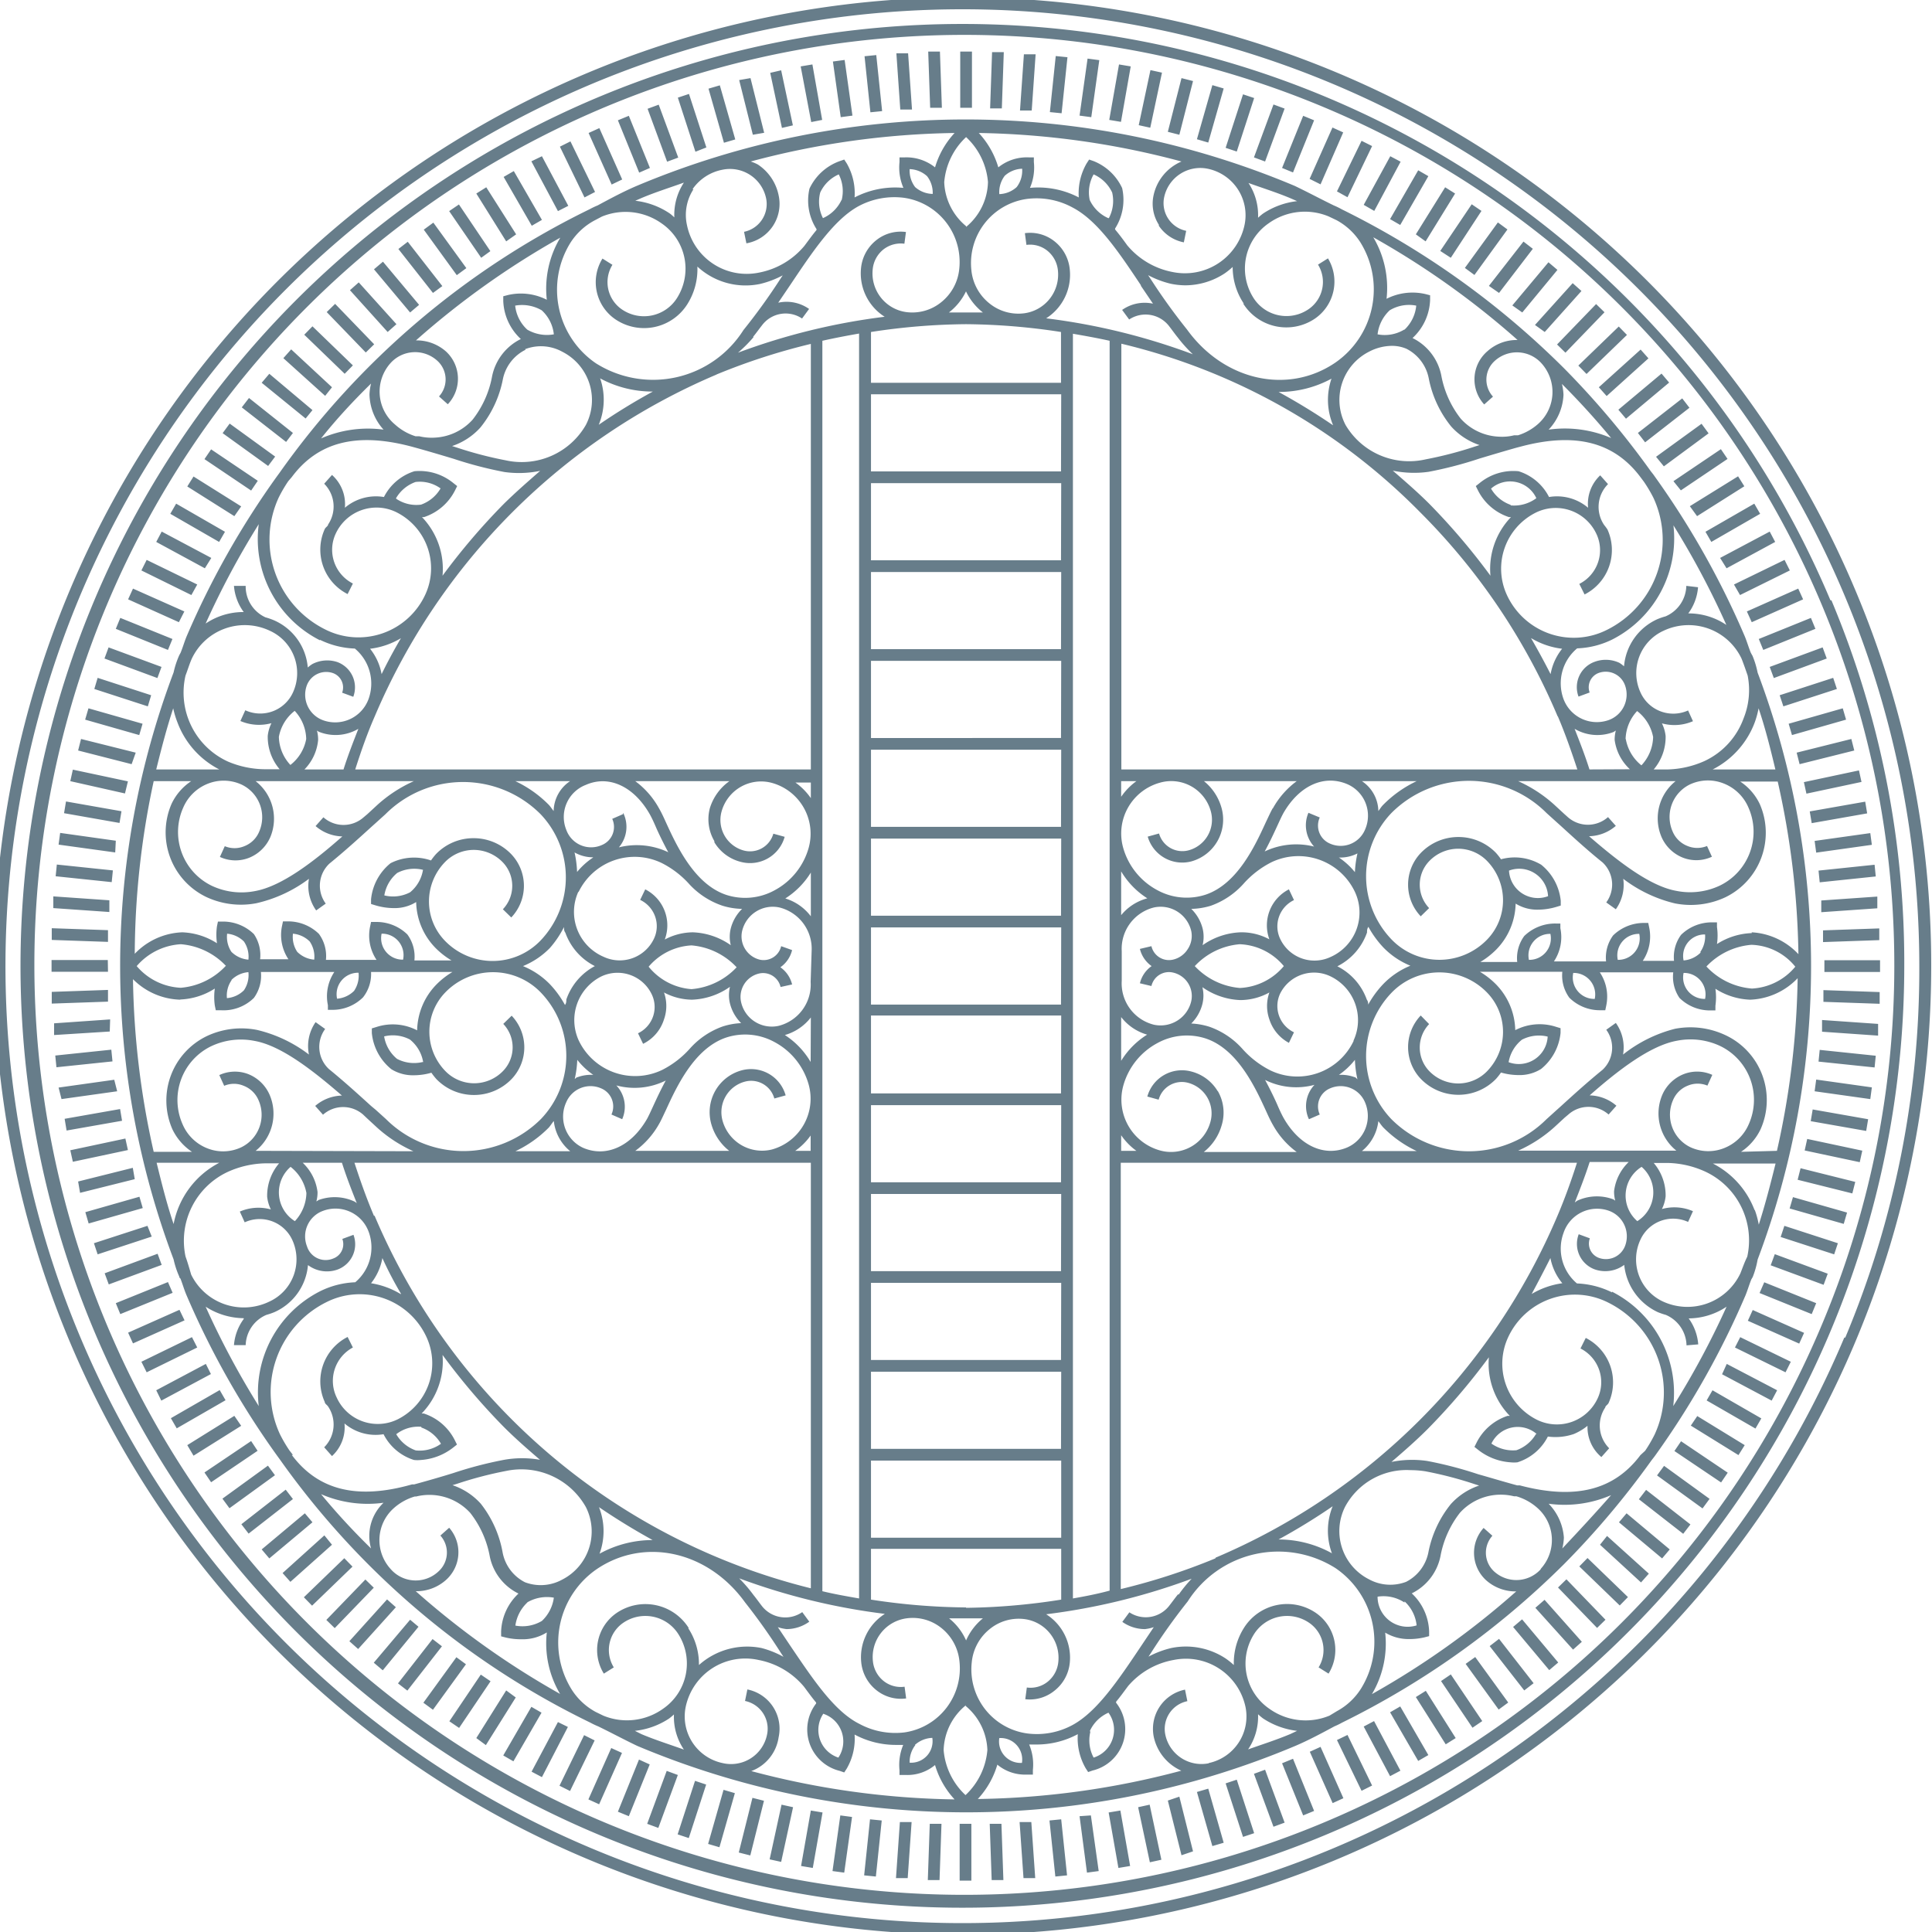 <svg xmlns="http://www.w3.org/2000/svg" viewBox="0 0 98.93 98.93"><defs><style>.cls-1{fill:#677d8a;}</style></defs><title>Asset 3</title><g id="Layer_2" data-name="Layer 2"><g id="Layer_1-2" data-name="Layer 1"><path class="cls-1" d="M95,30.21a49.6,49.6,0,1,0,3.89,19.26A49.3,49.3,0,0,0,95,30.21Zm-.56,38.28a49,49,0,1,1,3.84-19A48.71,48.71,0,0,1,94.49,68.49Zm-.71-37.75a48.23,48.23,0,1,0,3.78,18.72A47.93,47.93,0,0,0,93.78,30.74ZM93.22,68A47.62,47.62,0,1,1,97,49.47,47.29,47.29,0,0,1,93.22,68ZM49.77,5.52h-.6V2.64h.6Zm-2.14,0-.1-2.88.6,0,.1,2.88Zm-1.53.09-.2-2.88.6,0,.2,2.88Zm-1.53.14-.3-2.87.6-.06.3,2.87ZM43.05,6l-.4-2.85.6-.08.4,2.85Zm-1.51.25L41,3.4l.6-.1.5,2.84Zm-1.5.3-.6-2.82L40,3.6l.6,2.82Zm-1.49.35-.7-2.8L38.43,4l.7,2.8Zm-1.48.41-.79-2.77.58-.17.79,2.77Zm-1.46.46L34.71,5l.57-.19.89,2.74Zm-1.45.51-1-2.71.57-.21,1,2.71Zm-1.43.56L31.64,6.16l.56-.23L33.28,8.6Zm-1.41.61L30.14,6.81l.55-.25,1.17,2.63Zm-1.39.66L28.67,7.51l.54-.27,1.26,2.59Zm-1.36.7L27.21,8.26,27.75,8l1.35,2.54Zm-1.34.75-1.44-2.5.52-.3,1.44,2.5Zm-1.31.8L24.39,9.91l.51-.32L26.43,12Zm-1.28.84L23,10.81l.5-.34,1.61,2.39Zm-1.25.89L21.7,11.76l.49-.36,1.69,2.33ZM22.17,15,20.4,12.75l.48-.37,1.77,2.27ZM21,16l-1.85-2.21.46-.39,1.85,2.21Zm-1.15,1-1.93-2.14.45-.4,1.93,2.14Zm-1.12,1.05-2-2.07.43-.42,2,2.07Zm-1.08,1.09-2.07-2,.42-.43,2.07,2Zm-1,1.13-2.14-1.93.4-.45L17,19.83Zm-1,1.16L13.4,19.6l.39-.46L16,21Zm-1,1.2-2.27-1.77.37-.48L15,22.17Zm-.92,1.23L11.4,22.18l.36-.49,2.33,1.69Zm-.87,1.26-2.39-1.61.34-.5,2.39,1.61ZM12,26.43,9.59,24.91l.32-.51,2.44,1.53Zm-.78,1.32-2.5-1.44.3-.52,2.5,1.44Zm-.73,1.35L8,27.75l.28-.53,2.54,1.35Zm-.69,1.37L7.24,29.21l.27-.54,2.59,1.26Zm-.64,1.39L6.56,30.69l.25-.55,2.63,1.17ZM8.6,33.28,5.93,32.2l.23-.56,2.67,1.08Zm-.54,1.44-2.71-1,.21-.57,2.71,1Zm-.49,1.45-2.74-.89L5,34.71l2.74.89Zm-.44,1.47-2.77-.79.17-.58,2.77.79Zm-.39,1.49L4,38.43l.15-.59,2.8.7Zm-.34,1.5L3.6,40l.13-.59,2.82.6Zm-.28,1.51-2.84-.5.1-.6,2.84.5ZM5.9,43.65,3,43.25l.08-.6,2.85.4Zm-.18,1.52-2.87-.3.06-.6,2.87.3ZM5.6,46.7l-2.87-.2,0-.6,2.87.2Zm-.07,1.53-2.88-.1,0-.6,2.88.1Zm0,1.53H2.64v-.6H5.52Zm0,1.53-2.88.1,0-.6,2.88-.1Zm.09,1.53L2.77,53l0-.6,2.87-.2Zm.14,1.53-2.87.3-.06-.6,2.87-.3ZM6,55.88l-2.85.4L3,55.69l2.85-.4Zm.25,1.51-2.84.5-.1-.6,2.84-.5Zm.3,1.5-2.82.6-.13-.59,2.82-.6Zm.35,1.49-2.8.7L4,60.5l2.8-.7Zm.41,1.48-2.77.79-.17-.58,2.77-.79Zm.46,1.46L5,64.23l-.19-.57,2.74-.89Zm.51,1.45-2.71,1-.21-.57,2.71-1Zm.56,1.43L6.16,67.29l-.23-.56L8.6,65.65Zm.61,1.41L6.81,68.79l-.25-.55,2.63-1.17ZM10.1,69,7.51,70.27l-.27-.54,2.59-1.26Zm.7,1.36L8.26,71.72,8,71.19l2.54-1.35Zm.75,1.34-2.5,1.44-.3-.52,2.5-1.44Zm.8,1.31L9.91,74.54,9.59,74,12,72.5Zm.84,1.28L10.81,75.9l-.34-.5,2.39-1.61Zm.89,1.25-2.33,1.69-.36-.49,2.33-1.69ZM15,76.76l-2.27,1.77-.37-.48,2.27-1.77Zm1,1.19L13.79,79.8l-.39-.46,2.21-1.85Zm1,1.15L14.87,81l-.4-.45,2.14-1.93Zm1.05,1.12-2.07,2-.42-.43,2.07-2Zm1.09,1.08-2,2.07-.43-.42,2-2.07Zm1.13,1-1.93,2.14-.45-.4,1.93-2.14Zm1.16,1L19.6,85.53l-.46-.39L21,82.94Zm1.2,1-1.77,2.27-.48-.37,1.77-2.27Zm1.23.92-1.69,2.33-.49-.36,1.69-2.33Zm1.26.87-1.61,2.39-.5-.34,1.61-2.39Zm1.29.83-1.53,2.44L24.39,89l1.53-2.44Zm1.32.78-1.44,2.49-.52-.3,1.44-2.49Zm1.35.73L27.75,91l-.53-.28,1.35-2.54Zm1.37.69-1.26,2.59-.54-.27,1.26-2.59Zm1.4.64-1.17,2.63-.55-.25,1.17-2.63Zm1.42.59L32.2,93l-.56-.23,1.08-2.67Zm1.44.54-1,2.71-.57-.21,1-2.71Zm.88.3.57.19-.89,2.74-.57-.19Zm1.46.46.58.17-.79,2.77-.58-.17Zm1.48.41.59.15-.7,2.8-.59-.15Zm1.49.35.59.13L40,95.34l-.59-.13Zm1.5.3.6.1-.5,2.84-.6-.1Zm1.51.25.6.08-.4,2.85-.6-.08Zm1.52.2.6.06-.3,2.87-.6-.06Zm1.53.14.6,0-.2,2.87-.6,0Zm1.53.09.6,0-.1,2.88-.6,0Zm1.53,0h.6V96.3h-.6Zm2.14,0,.1,2.88-.6,0-.1-2.88Zm1.53-.09.2,2.87-.6,0-.2-2.87Zm1.53-.14.3,2.87-.6.06-.3-2.87Zm1.52-.2.4,2.85-.6.08L55.28,93Zm1.51-.25.5,2.84-.6.1-.5-2.84Zm1.5-.3.6,2.82-.59.13-.6-2.82ZM60.39,92l.7,2.8L60.5,95l-.7-2.8Zm1.48-.41.79,2.77-.58.17-.79-2.77Zm1.46-.46.89,2.74-.57.19-.89-2.74Zm1.45-.51,1,2.71-.57.21-1-2.71Zm1.43-.56,1.08,2.67-.56.23-1.08-2.67Zm1.41-.61,1.17,2.63-.55.25-1.17-2.63ZM69,88.84l1.26,2.59-.54.27L68.46,89.1Zm1.36-.71,1.35,2.54-.53.28-1.35-2.54Zm1.34-.75,1.44,2.49-.52.3-1.44-2.49Zm1.31-.8L74.54,89l-.51.32L72.5,86.9Zm1.28-.84,1.61,2.39-.5.34-1.61-2.39Zm1.25-.89,1.69,2.33-.49.36L75.05,85.2Zm1.22-.93,1.77,2.27-.48.37-1.77-2.27Zm1.18-1,1.85,2.21-.46.39-1.85-2.21Zm1.15-1L81,84.07l-.45.4-1.93-2.14Zm1.12-1.05,2,2.07-.43.42-2-2.07Zm1.08-1.09,2.07,2-.42.43-2.07-2Zm1-1.13,2.14,1.93-.4.45L81.93,79.1Zm1-1.16,2.21,1.85-.39.46-2.21-1.85Zm1-1.2,2.27,1.77-.37.48-2.27-1.77Zm.92-1.23,2.33,1.69-.36.49-2.33-1.69Zm.87-1.26,2.39,1.61-.34.5-2.39-1.61Zm.83-1.29L89.34,74l-.32.51L86.58,73Zm.78-1.32,2.5,1.44-.3.52-2.5-1.44Zm.73-1.35L91,71.19l-.28.53-2.54-1.35Zm.69-1.37,2.59,1.26-.27.54L88.84,69Zm.64-1.39,2.63,1.17-.25.55-2.63-1.17Zm.59-1.42L93,66.73l-.23.56L90.1,66.21Zm.54-1.44,2.71,1-.21.57-2.71-1Zm.49-1.45,2.74.89-.19.57-2.74-.89Zm.44-1.47,2.77.79-.17.58-2.77-.79Zm.39-1.48,2.8.7-.15.59-2.8-.7Zm.34-1.5,2.82.6-.13.59-2.82-.6Zm.28-1.51,2.84.5-.1.6-2.84-.5ZM93,55.28l2.85.4-.08.6-2.85-.4Zm.18-1.52,2.87.3-.06.6-2.87-.3Zm.12-1.53,2.87.2,0,.6-2.87-.2Zm.07-1.53,2.88.1,0,.6-2.88-.1Zm2.9-1.53v.6H93.42v-.6Zm-2.92-1.53,2.88-.1,0,.6-2.88.1Zm-.09-1.53,2.87-.2,0,.6-2.87.2Zm-.14-1.53,2.87-.3.06.6-2.87.3Zm-.2-1.52,2.85-.4.08.6-2.85.4Zm-.25-1.51,2.84-.5.1.6-2.84.5Zm-.3-1.5,2.82-.6.13.59-2.82.6ZM92,38.54l2.8-.7.15.59-2.8.7Zm-.41-1.48,2.77-.79.17.58-2.77.79Zm-.46-1.46,2.74-.89.19.57-2.74.89Zm-.51-1.45,2.71-1,.21.57-2.71,1Zm-.56-1.43,2.67-1.08.23.56-2.67,1.08Zm-.61-1.41,2.63-1.17.25.55-2.63,1.17Zm-.66-1.38,2.59-1.26.27.54L89.1,30.47Zm-.71-1.36,2.54-1.35.28.53L88.41,29.1Zm-.75-1.34,2.5-1.44.3.52-2.5,1.44Zm-.8-1.31L89,24.39l.32.51L86.9,26.43Zm-.84-1.28L88.12,23l.34.5-2.39,1.61Zm-.89-1.25,2.33-1.69.36.49L85.2,23.88Zm-.93-1.22,2.27-1.77.37.48-2.27,1.77Zm-1-1.19,2.21-1.85.39.46-2.21,1.85Zm-1-1.15,2.14-1.93.4.45-2.14,1.93Zm-1.05-1.11,2.07-2,.42.43-2.07,2Zm-1.09-1.08,2-2.07.43.42-2,2.07Zm-1.13-1,1.93-2.14.45.4L79.1,17Zm-1.16-1,1.85-2.21.46.39L77.95,16Zm-1.2-1,1.77-2.27.48.37L76.76,15Zm-1.23-.92,1.69-2.33.49.36-1.69,2.33Zm-1.26-.87,1.61-2.39.5.34L74.29,13.2ZM72.5,12,74,9.59l.51.32L73,12.36Zm-1.32-.78,1.44-2.5.52.3-1.44,2.5Zm-1.35-.73L71.19,8l.53.28L70.37,10.8Zm-1.37-.69,1.26-2.59.54.27L69,10.1Zm-1.4-.64,1.17-2.63.55.25L67.62,9.44ZM65.65,8.6l1.08-2.67.56.23L66.21,8.83Zm-1.44-.54,1-2.71.57.21-1,2.71Zm-.88-.3-.57-.19.89-2.74.57.19ZM61.87,7.3l-.58-.17.79-2.77.58.17ZM60.39,6.9l-.59-.15L60.5,4l.59.15ZM58.9,6.54l-.59-.13.6-2.82.59.13Zm-1.5-.3-.6-.1.5-2.84.6.1ZM55.88,6l-.6-.08L55.69,3l.6.08Zm-1.52-.2-.6-.06.3-2.87.6.06Zm-1.53-.14-.6,0,.2-2.88.6,0ZM51.3,5.55l-.6,0,.1-2.88.6,0Zm38.42,28-.07-.13c-.11-.27-.19-.55-.3-.82a43.09,43.09,0,0,0-4.63-8.22c-.06-.09-.12-.16-.19-.25a43.47,43.47,0,0,0-4.46-5.29,43.09,43.09,0,0,0-11.36-8.12,3.84,3.84,0,0,0-.41-.2c-.66-.32-1.31-.67-2-1a43.42,43.42,0,0,0-33.7,0c-.68.29-1.33.64-2,1a3.85,3.85,0,0,0-.4.19,42,42,0,0,0-15.9,13.52l-.11.15a43.08,43.08,0,0,0-4.64,8.22c-.11.27-.19.55-.3.82l-.07.13a4.53,4.53,0,0,0-.29.88,42.62,42.62,0,0,0,0,30.06,4.49,4.49,0,0,0,.29.88s0,.06.06.1c.11.28.19.57.31.85a43.08,43.08,0,0,0,4.64,8.22l.16.22A41.9,41.9,0,0,0,30.23,88.21a3.87,3.87,0,0,0,.4.19c.66.32,1.31.67,2,1a43.43,43.43,0,0,0,33.7,0c.68-.29,1.33-.64,2-1a3.81,3.81,0,0,0,.39-.19,43.13,43.13,0,0,0,11.38-8.13,43.51,43.51,0,0,0,4.43-5.25c.07-.1.15-.19.22-.29a43.07,43.07,0,0,0,4.63-8.21c.11-.27.19-.55.3-.82l.07-.12A4.52,4.52,0,0,0,90,64.5a42.63,42.63,0,0,0,0-30.06A4.52,4.52,0,0,0,89.73,33.56ZM89.12,65.2a3,3,0,0,1-4,1.43A2.38,2.38,0,0,1,84,63.48a1.84,1.84,0,0,1,2.44-.91l.25-.55a2.39,2.39,0,0,0-1.59-.11,1.94,1.94,0,0,0,.19-.65,2.56,2.56,0,0,0-.61-1.71h.73a4.87,4.87,0,0,1,1.88.43,3.88,3.88,0,0,1,2.18,4.37C89.33,64.63,89.23,64.92,89.12,65.2ZM84,74.51c-1.35,1.8-3.34,2.3-6.18,1.55l-.13,0c-.74-.2-1.39-.4-2-.57a20.05,20.05,0,0,0-2.61-.68,5.31,5.31,0,0,0-1.83.05c.63-.54,1.26-1.09,1.85-1.68a33.69,33.69,0,0,0,3.14-3.68,3.83,3.83,0,0,0,1.07,3h-.11a2.73,2.73,0,0,0-1.59,1.37l-.11.22.19.15a3,3,0,0,0,1.66.64,1.72,1.72,0,0,0,.35,0,2.63,2.63,0,0,0,1.56-1.32,2.9,2.9,0,0,0,1.33-.13,2.86,2.86,0,0,0,.7-.42A2,2,0,0,0,82,74.61l.4-.45a1.65,1.65,0,0,1-.2-2.09l0,0c0-.08.13-.14.17-.23a2.55,2.55,0,0,0-1.17-3.33l-.27.54a1.94,1.94,0,0,1,.89,2.53,2.3,2.3,0,0,1-3.14,1.11,3.21,3.21,0,0,1-1.47-4.18,3.77,3.77,0,0,1,5.14-1.81,5.14,5.14,0,0,1,2.38,6.75,7.21,7.21,0,0,1-.49.84Zm-5.1,5.84a1.69,1.69,0,0,1-2.39.12,1.3,1.3,0,0,1-.09-1.83l-.45-.4a1.9,1.9,0,0,0,.13,2.68,2.27,2.27,0,0,0,1.54.57,42.43,42.43,0,0,1-7.39,5.26,5.07,5.07,0,0,0,.68-3.15,2.32,2.32,0,0,0,1.22.33,3.39,3.39,0,0,0,.8-.09l.23-.06v-.24a2.79,2.79,0,0,0-.89-1.95,2.72,2.72,0,0,0,1.47-1.9,5.1,5.1,0,0,1,1-2.23,2.82,2.82,0,0,1,2.77-.84h.05l.07,0a2.8,2.8,0,0,1,1.09.61A2.19,2.19,0,0,1,78.89,80.34Zm-10.82,7.5A3.19,3.19,0,0,1,65,87.5a2.81,2.81,0,0,1-.8-3.8,2,2,0,0,1,2.84-.6,1.69,1.69,0,0,1,.48,2.28l.51.32a2.3,2.3,0,0,0-.65-3.11,2.61,2.61,0,0,0-3.69.78,3.36,3.36,0,0,0-.51,1.89,3.75,3.75,0,0,0-.41-.33,3.7,3.7,0,0,0-2.8-.54,4.87,4.87,0,0,0-1.16.44l.12-.18A31.08,31.08,0,0,1,60.82,82a5.49,5.49,0,0,1,7.57-1.7,4.56,4.56,0,0,1,1.3,6.17,3.33,3.33,0,0,1-1.23,1.15Zm-6.18,2.44a1.89,1.89,0,0,1-2.23-1.47,1.45,1.45,0,0,1,1.13-1.71l-.12-.59a2.05,2.05,0,0,0-1.6,2.42,2.47,2.47,0,0,0,1.41,1.73,42.54,42.54,0,0,1-10.42,1.45,4.41,4.41,0,0,0,1-1.76,2.2,2.2,0,0,0,1.47.51h.11l.24,0,0-.24a2.64,2.64,0,0,0-.19-1.3l.39,0a4.46,4.46,0,0,0,2.1-.53,3.07,3.07,0,0,0,.4,1.74l.13.2.23-.08a2.18,2.18,0,0,0,1.2-3.47l0-.05c.21-.25.41-.53.62-.81h0A4,4,0,0,1,60.1,85a3.12,3.12,0,0,1,3.68,2.42A2.44,2.44,0,0,1,61.89,90.28ZM38.27,86.51l-.12.59a1.45,1.45,0,0,1,1.13,1.71A1.88,1.88,0,0,1,37,90.28a2.44,2.44,0,0,1-1.89-2.87A3.12,3.12,0,0,1,38.84,85a4,4,0,0,1,2.33,1.37h0c.21.28.41.56.62.81l0,.05A2.18,2.18,0,0,0,43,90.68l.23.08.13-.2a3.05,3.05,0,0,0,.4-1.74,4.47,4.47,0,0,0,2.1.53l.39,0a2.66,2.66,0,0,0-.19,1.3l0,.24.24,0h.11a2.21,2.21,0,0,0,1.47-.51,4.41,4.41,0,0,0,1,1.76,42.53,42.53,0,0,1-10.41-1.45,2.18,2.18,0,0,0,1.4-1.73A2.05,2.05,0,0,0,38.27,86.51Zm-3-3.14a2.62,2.62,0,0,0-3.69-.78,2.3,2.3,0,0,0-.66,3.11l.51-.32a1.69,1.69,0,0,1,.48-2.28,2,2,0,0,1,2.84.6,2.81,2.81,0,0,1-.8,3.8,3.18,3.18,0,0,1-3.06.35l-.39-.19a3.33,3.33,0,0,1-1.23-1.15,4.56,4.56,0,0,1,1.3-6.17c2.44-1.64,5.69-.91,7.58,1.71A30.85,30.85,0,0,1,40,84.66l.12.18A4.86,4.86,0,0,0,39,84.39a3.7,3.7,0,0,0-3.21.87A3.36,3.36,0,0,0,35.24,83.37ZM23,78.23l-.45.4a1.3,1.3,0,0,1-.09,1.83A1.7,1.7,0,0,1,20,80.34a2.19,2.19,0,0,1,.15-3.1,2.79,2.79,0,0,1,1.09-.61l.07,0h0a2.83,2.83,0,0,1,2.77.84,5.1,5.1,0,0,1,1,2.23,2.72,2.72,0,0,0,1.47,1.9,2.8,2.8,0,0,0-.89,1.95v.24l.23.06a3.39,3.39,0,0,0,.8.09A2.32,2.32,0,0,0,28,83.59a5.07,5.07,0,0,0,.68,3.15,42.43,42.43,0,0,1-7.39-5.26,2.27,2.27,0,0,0,1.54-.57A1.9,1.9,0,0,0,23,78.23Zm-8-3.73-.18-.23a7.2,7.2,0,0,1-.49-.84,5.14,5.14,0,0,1,2.38-6.75,3.77,3.77,0,0,1,5.14,1.81,3.21,3.21,0,0,1-1.47,4.18,2.31,2.31,0,0,1-3.14-1.11A1.94,1.94,0,0,1,18.07,69l-.27-.54a2.55,2.55,0,0,0-1.17,3.33c0,.09.12.15.17.23l0,0a1.65,1.65,0,0,1-.2,2.09l.4.45a2,2,0,0,0,.64-1.67,2.46,2.46,0,0,0,2,.55,2.62,2.62,0,0,0,1.56,1.32,1.66,1.66,0,0,0,.35,0,3,3,0,0,0,1.66-.64l.19-.15-.11-.22a2.72,2.72,0,0,0-1.59-1.37h-.11a3.83,3.83,0,0,0,1.07-3,33.75,33.75,0,0,0,3.14,3.69c.59.59,1.22,1.14,1.85,1.68a5.28,5.28,0,0,0-1.83,0,20.22,20.22,0,0,0-2.61.68c-.58.18-1.23.37-2,.58l-.11,0C18.29,76.81,16.29,76.31,14.94,74.5ZM9.5,64.34A3.89,3.89,0,0,1,11.68,60a4.89,4.89,0,0,1,1.88-.43h.73a2.56,2.56,0,0,0-.61,1.71,1.94,1.94,0,0,0,.19.65,2.4,2.4,0,0,0-1.59.11l.25.55a1.84,1.84,0,0,1,2.44.91,2.38,2.38,0,0,1-1.18,3.15,3,3,0,0,1-4-1.38C9.71,65,9.61,64.64,9.5,64.34Zm.32-30.61a3,3,0,0,1,4-1.43A2.38,2.38,0,0,1,15,35.46a1.84,1.84,0,0,1-2.44.91l-.25.55a2.41,2.41,0,0,0,1.59.11,1.94,1.94,0,0,0-.19.65,2.56,2.56,0,0,0,.61,1.71h-.73A4.92,4.92,0,0,1,11.68,39,3.88,3.88,0,0,1,9.5,34.59C9.61,34.31,9.7,34,9.82,33.73Zm5.12-9.3c1.34-1.8,3.32-2.31,6.14-1.56l.22.06c.72.2,1.35.39,1.92.56a20.22,20.22,0,0,0,2.61.68,5.34,5.34,0,0,0,1.83-.06c-.63.55-1.26,1.1-1.86,1.69a33.71,33.71,0,0,0-3.14,3.68,3.83,3.83,0,0,0-1.05-3h.1a2.73,2.73,0,0,0,1.59-1.37l.11-.22-.19-.15a2.73,2.73,0,0,0-2-.61,2.63,2.63,0,0,0-1.56,1.32,2.46,2.46,0,0,0-2,.55A2,2,0,0,0,17,24.32l-.4.45a1.65,1.65,0,0,1,.2,2.09l0,0c0,.08-.13.14-.17.23a2.55,2.55,0,0,0,1.17,3.33l.27-.54a1.94,1.94,0,0,1-.89-2.53,2.3,2.3,0,0,1,3.14-1.11,3.21,3.21,0,0,1,1.47,4.18,3.77,3.77,0,0,1-5.14,1.81,5.14,5.14,0,0,1-2.38-6.75,7.23,7.23,0,0,1,.49-.84ZM20,18.59a1.69,1.69,0,0,1,2.39-.12,1.29,1.29,0,0,1,.09,1.83l.45.4A1.9,1.9,0,0,0,22.84,18a2.27,2.27,0,0,0-1.54-.57,42.41,42.41,0,0,1,7.39-5.26A5.08,5.08,0,0,0,28,15.35a2.92,2.92,0,0,0-2-.24l-.23.06v.24a2.79,2.79,0,0,0,.9,1.95,2.73,2.73,0,0,0-1.47,1.9,5.09,5.09,0,0,1-1,2.23,2.79,2.79,0,0,1-1.95.92,2.71,2.71,0,0,1-.78-.07l-.09,0-.1,0a2.81,2.81,0,0,1-1.05-.6A2.19,2.19,0,0,1,20,18.59Zm10.82-7.5a3.19,3.19,0,0,1,3.06.35,2.81,2.81,0,0,1,.8,3.8,2,2,0,0,1-2.84.6,1.69,1.69,0,0,1-.48-2.28l-.51-.32a2.3,2.3,0,0,0,.66,3.11,2.62,2.62,0,0,0,3.69-.78,3.36,3.36,0,0,0,.51-1.92,3.63,3.63,0,0,0,3.21.89,4.85,4.85,0,0,0,1.16-.44l-.12.18a31,31,0,0,1-1.89,2.62,5.48,5.48,0,0,1-7.56,1.7,4.56,4.56,0,0,1-1.3-6.17,3.33,3.33,0,0,1,1.23-1.14Zm4.64-1.4a2.41,2.41,0,0,1,1.54-1,1.89,1.89,0,0,1,2.23,1.47,1.45,1.45,0,0,1-1.13,1.71l.12.59A2.05,2.05,0,0,0,39.87,10,2.48,2.48,0,0,0,38.8,8.42a2.43,2.43,0,0,0-.36-.15A42.51,42.51,0,0,1,48.88,6.81a4.41,4.41,0,0,0-1,1.76,2.35,2.35,0,0,0-1.58-.51l-.24,0,0,.24a2.64,2.64,0,0,0,.2,1.32,4.51,4.51,0,0,0-2.5.49,3.06,3.06,0,0,0-.4-1.74l-.13-.2L43,8.25a2.72,2.72,0,0,0-1.55,1.41,2.71,2.71,0,0,0,.36,2.07l0,.05c-.21.25-.41.53-.62.81h0a4,4,0,0,1-2.33,1.37,3.12,3.12,0,0,1-3.68-2.42A2.41,2.41,0,0,1,35.51,9.69Zm23.86,1.84a2,2,0,0,0,1.3.88l.12-.59a1.45,1.45,0,0,1-1.13-1.71,1.89,1.89,0,0,1,2.23-1.47,2.43,2.43,0,0,1,1.89,2.87,3.12,3.12,0,0,1-3.68,2.42,4,4,0,0,1-2.33-1.37h0c-.2-.28-.41-.56-.62-.81l0-.05a2.73,2.73,0,0,0,.36-2.07A2.72,2.72,0,0,0,56,8.25l-.23-.08-.13.2a3.06,3.06,0,0,0-.4,1.74,4.49,4.49,0,0,0-2.5-.49,2.63,2.63,0,0,0,.2-1.32l0-.24-.24,0a2.32,2.32,0,0,0-1.58.51,4.41,4.41,0,0,0-1-1.76A42.52,42.52,0,0,1,60.5,8.27,2.44,2.44,0,0,0,59.07,10,2,2,0,0,0,59.36,11.54Zm4.33,4a2.61,2.61,0,0,0,3.69.78A2.3,2.3,0,0,0,68,13.23l-.51.32a1.69,1.69,0,0,1-.48,2.28,2,2,0,0,1-2.84-.6,2.81,2.81,0,0,1,.8-3.8,3.18,3.18,0,0,1,3.06-.35l.4.19a3.33,3.33,0,0,1,1.23,1.14,4.56,4.56,0,0,1-1.3,6.17c-2.43,1.64-5.69.91-7.58-1.71a30.69,30.69,0,0,1-1.87-2.6l-.12-.18a4.85,4.85,0,0,0,1.16.44,3.75,3.75,0,0,0,.76.08,3.69,3.69,0,0,0,2-.61,3.75,3.75,0,0,0,.41-.33A3.36,3.36,0,0,0,63.7,15.56ZM76,20.71l.45-.4a1.29,1.29,0,0,1,.09-1.83,1.69,1.69,0,0,1,2.39.12,2.19,2.19,0,0,1-.15,3.09,2.81,2.81,0,0,1-1.05.6l-.11,0-.09,0a2.56,2.56,0,0,1-.78.07,2.79,2.79,0,0,1-1.95-.92,5.08,5.08,0,0,1-1-2.23,2.73,2.73,0,0,0-1.47-1.9,2.79,2.79,0,0,0,.9-1.95v-.24l-.23-.06a2.93,2.93,0,0,0-2,.24,5.08,5.08,0,0,0-.68-3.15,42.4,42.4,0,0,1,7.39,5.26,2.25,2.25,0,0,0-1.54.57A1.9,1.9,0,0,0,76,20.71Zm8,3.72.18.24a7.22,7.22,0,0,1,.49.83,5.14,5.14,0,0,1-2.38,6.75,3.77,3.77,0,0,1-5.14-1.81,3.21,3.21,0,0,1,1.47-4.18,2.3,2.3,0,0,1,3.14,1.11,1.94,1.94,0,0,1-.89,2.53l.27.54a2.55,2.55,0,0,0,1.17-3.33,2.84,2.84,0,0,0-.17-.23l0,0a1.65,1.65,0,0,1,.2-2.09l-.4-.45A2,2,0,0,0,81.32,26a2.46,2.46,0,0,0-2-.55,2.63,2.63,0,0,0-1.56-1.32,2.72,2.72,0,0,0-2,.61l-.19.15.11.22a2.73,2.73,0,0,0,1.59,1.37h.1a3.83,3.83,0,0,0-1.05,3,33.72,33.72,0,0,0-3.14-3.69c-.6-.6-1.23-1.14-1.86-1.69a5.37,5.37,0,0,0,1.83.06,20.05,20.05,0,0,0,2.61-.68c.57-.17,1.2-.36,1.91-.56l.23-.06C80.67,22.13,82.65,22.63,84,24.43ZM86.35,30a1.75,1.75,0,0,1-1.06,1.56v0a3.66,3.66,0,0,0-.41.14,2.91,2.91,0,0,0-1.72,2.42,1.62,1.62,0,0,0-.24-.18,1.64,1.64,0,0,0-1.27-.05,1.38,1.38,0,0,0-.82,1.78l.57-.21a.78.78,0,0,1,.46-1,1.05,1.05,0,0,1,1.35.63,1.39,1.39,0,0,1-.83,1.78,1.82,1.82,0,0,1-2.32-1.08,2.33,2.33,0,0,1,.7-2.59,4.42,4.42,0,0,0,1.79-.45,5.81,5.81,0,0,0,3.14-5.85A42.56,42.56,0,0,1,88.4,32a3.45,3.45,0,0,0-1.95-.59,2.6,2.6,0,0,0,.5-1.34Zm-1,10h.45a2.44,2.44,0,0,0-.72,2.86,2,2,0,0,0,1.1,1.06,1.89,1.89,0,0,0,1.48-.05l-.25-.55a1.31,1.31,0,0,1-1,0,1.36,1.36,0,0,1-.76-.74,1.85,1.85,0,0,1,.88-2.41,2.18,2.18,0,0,1,1.71-.06,2.28,2.28,0,0,1,1.29,1.24,3.06,3.06,0,0,1-1.47,4,3.57,3.57,0,0,1-2.21.27c-1.37-.24-3-1.52-4.48-2.8a2.17,2.17,0,0,0,1.37-.53l-.4-.45a1.55,1.55,0,0,1-2.06,0l-.19-.17-.52-.48A7.06,7.06,0,0,0,77.74,40ZM80.31,57.07a1.55,1.55,0,0,1,2.06,0l.4-.45a2.16,2.16,0,0,0-1.37-.53c1.45-1.28,3.11-2.56,4.48-2.8a3.58,3.58,0,0,1,2.2.27,3.06,3.06,0,0,1,1.47,4,2.28,2.28,0,0,1-1.29,1.24,2.18,2.18,0,0,1-1.71-.06,1.85,1.85,0,0,1-.88-2.41,1.36,1.36,0,0,1,.76-.74,1.3,1.3,0,0,1,1,0l.25-.55A1.89,1.89,0,0,0,86.22,55a2,2,0,0,0-1.1,1.06,2.44,2.44,0,0,0,.72,2.86h-8.1a7.06,7.06,0,0,0,1.86-1.21l.52-.48Zm3.53,5.46a1.73,1.73,0,0,1,.22-2.78,1.73,1.73,0,0,1-.22,2.78ZM82.65,61a1.82,1.82,0,0,0,.06.48s-.07-.05-.11-.07a2.39,2.39,0,0,0-1.85.08s-.07.06-.11.08c.27-.69.54-1.38.76-2.07h2A2.49,2.49,0,0,0,82.65,61Zm-10.73,21a1.94,1.94,0,0,1,.62,1.23,1.54,1.54,0,0,1-2-1.47A1.94,1.94,0,0,1,71.92,82.06ZM72,81a2.28,2.28,0,0,1-1.9-.13,2.77,2.77,0,0,1-1.22-3.72,3.57,3.57,0,0,1,3.34-1.87,5.06,5.06,0,0,1,.77.06,19.51,19.51,0,0,1,2.53.66l.22.07a3.4,3.4,0,0,0-1.45.95,5.64,5.64,0,0,0-1.15,2.48A2.16,2.16,0,0,1,72,81Zm-3.81-1.47a5.64,5.64,0,0,0-2.72-.7q1.43-.78,2.77-1.7A3.35,3.35,0,0,0,68.21,79.56Zm-7.86,2.1c-.15.18-.29.38-.44.57h0a1.52,1.52,0,0,1-2.06.36l-.36.49a2,2,0,0,0,1.16.37,2.17,2.17,0,0,0,.45-.1l-.67,1c-1.14,1.7-2.22,3.31-3.47,4a3.83,3.83,0,0,1-2.36.44,3.31,3.31,0,0,1-2.82-3.64,2.48,2.48,0,0,1,.93-1.71,2.35,2.35,0,0,1,1.79-.5,2,2,0,0,1,1.71,2.21,1.48,1.48,0,0,1-.55,1,1.4,1.4,0,0,1-1.06.29l-.08.6A2,2,0,0,0,54,86.57a2.08,2.08,0,0,0,.78-1.43,2.63,2.63,0,0,0-1.21-2.48,33,33,0,0,0,7.45-1.82A7.22,7.22,0,0,0,60.35,81.66Zm-4.52,7a1.88,1.88,0,0,1,.95-.93A1.49,1.49,0,0,1,56,90,1.88,1.88,0,0,1,55.83,88.69ZM51.17,89a1.1,1.1,0,0,1,1.16,1.27A1.1,1.1,0,0,1,51.17,89Zm-9-1.24A1.49,1.49,0,0,1,42.93,90a1.49,1.49,0,0,1-.77-2.25ZM40.5,84.32l-.67-1a2.17,2.17,0,0,0,.45.1,2,2,0,0,0,1.16-.38l-.36-.49A1.52,1.52,0,0,1,39,82.22h0c-.14-.18-.28-.38-.42-.55a7.33,7.33,0,0,0-.73-.85,33,33,0,0,0,7.46,1.82,2.63,2.63,0,0,0-1.21,2.48,2.08,2.08,0,0,0,.78,1.43,2,2,0,0,0,1.52.42l-.08-.6a1.41,1.41,0,0,1-1.07-.29,1.48,1.48,0,0,1-.55-1,2,2,0,0,1,1.71-2.21,2.34,2.34,0,0,1,1.79.49,2.49,2.49,0,0,1,.93,1.71,3.31,3.31,0,0,1-2.82,3.64A3.88,3.88,0,0,1,44,88.27C42.72,87.63,41.64,86,40.5,84.32ZM13.09,58.93a2.44,2.44,0,0,0,.72-2.86A2,2,0,0,0,12.71,55a1.9,1.9,0,0,0-1.48.05l.25.55a1.27,1.27,0,0,1,1,0,1.36,1.36,0,0,1,.76.74,1.85,1.85,0,0,1-.89,2.41,2.18,2.18,0,0,1-1.71.06,2.28,2.28,0,0,1-1.29-1.24,3.06,3.06,0,0,1,1.47-4,3.56,3.56,0,0,1,2.21-.27c1.37.24,3,1.52,4.48,2.8a2.17,2.17,0,0,0-1.37.53l.4.45a1.55,1.55,0,0,1,2.06,0l.19.18.52.48a7.06,7.06,0,0,0,1.86,1.21Zm5.53-17.08a1.55,1.55,0,0,1-2.06,0l-.4.45a2.17,2.17,0,0,0,1.37.53c-1.45,1.28-3.11,2.56-4.48,2.8a3.58,3.58,0,0,1-2.2-.27,3.06,3.06,0,0,1-1.47-4,2.28,2.28,0,0,1,1.29-1.24,2.19,2.19,0,0,1,1.71.06,1.85,1.85,0,0,1,.89,2.41,1.35,1.35,0,0,1-.76.74,1.29,1.29,0,0,1-1,0l-.25.55a1.89,1.89,0,0,0,1.48.05,2,2,0,0,0,1.1-1.06A2.44,2.44,0,0,0,13.09,40h8.1a7.06,7.06,0,0,0-1.86,1.21l-.52.48ZM15.09,36.4a2.18,2.18,0,0,1,.59,1.44,2.18,2.18,0,0,1-.81,1.33,2.18,2.18,0,0,1-.59-1.44A2.18,2.18,0,0,1,15.09,36.4Zm1.2,1.49a1.82,1.82,0,0,0-.06-.48s.07.05.12.07a2.3,2.3,0,0,0,2-.16c-.27.69-.54,1.38-.76,2.08h-2A2.48,2.48,0,0,0,16.29,37.89ZM27,16.88a1.94,1.94,0,0,1-.62-1.23,2,2,0,0,1,1.36.24,1.94,1.94,0,0,1,.62,1.23A2,2,0,0,1,27,16.88Zm-.11,1a2.26,2.26,0,0,1,1.9.13A2.77,2.77,0,0,1,30,21.76a3.79,3.79,0,0,1-4.11,1.81,19.59,19.59,0,0,1-2.52-.66l-.22-.07a3.39,3.39,0,0,0,1.45-.95,5.63,5.63,0,0,0,1.15-2.47A2.16,2.16,0,0,1,26.91,17.91Zm3.83,1.49a5.65,5.65,0,0,0,2.66.68h.05q-1.43.78-2.77,1.7A3.35,3.35,0,0,0,30.74,19.4Zm7.85-2.13c.15-.18.29-.38.44-.57h0a1.51,1.51,0,0,1,2.06-.36l.36-.49a2,2,0,0,0-1.58-.32l.63-.93c1.14-1.7,2.22-3.31,3.46-4a3.88,3.88,0,0,1,2.36-.44,3.32,3.32,0,0,1,2.82,3.64,2.49,2.49,0,0,1-.93,1.71,2.35,2.35,0,0,1-1.79.5,2,2,0,0,1-1.71-2.21,1.48,1.48,0,0,1,.55-1,1.44,1.44,0,0,1,1.07-.29l.08-.6a2,2,0,0,0-1.52.42,2.08,2.08,0,0,0-.78,1.43,2.63,2.63,0,0,0,1.21,2.49,33,33,0,0,0-7.51,1.84A7.1,7.1,0,0,0,38.58,17.27Zm4.52-7a1.89,1.89,0,0,1-.95.93A1.87,1.87,0,0,1,42,9.86a1.87,1.87,0,0,1,.95-.93A1.89,1.89,0,0,1,43.1,10.24Zm4.66-.31a1.4,1.4,0,0,1-.89-.35,1.39,1.39,0,0,1-.28-.92,1.39,1.39,0,0,1,.89.36A1.38,1.38,0,0,1,47.76,9.93Zm9,1.24a1.89,1.89,0,0,1-.95-.93A1.88,1.88,0,0,1,56,8.93a1.88,1.88,0,0,1,.95.93A1.88,1.88,0,0,1,56.78,11.17Zm1.66,3.45.63.93a2,2,0,0,0-1.58.32l.36.49a1.52,1.52,0,0,1,2.06.36h0c.14.18.28.38.42.55a7.19,7.19,0,0,0,.78.87,33,33,0,0,0-7.51-1.84,2.64,2.64,0,0,0,1.21-2.49A2.08,2.08,0,0,0,54,12.36a2,2,0,0,0-1.52-.42l.08.6a1.41,1.41,0,0,1,1.06.29,1.48,1.48,0,0,1,.55,1,2,2,0,0,1-1.71,2.21,2.35,2.35,0,0,1-1.79-.5,2.48,2.48,0,0,1-.93-1.71,3.32,3.32,0,0,1,2.82-3.64,3.86,3.86,0,0,1,2.37.44C56.21,11.3,57.29,12.91,58.43,14.62Zm20,18.06a4,4,0,0,0,1.58.54,2.89,2.89,0,0,0-.59,1.3Q78.92,33.58,78.4,32.68Zm1.36,4c.38.89.7,1.81,1,2.72H57.42V17.6a31.84,31.84,0,0,1,15.29,8.62A32.8,32.8,0,0,1,79.76,36.68ZM69.89,42.5a1.35,1.35,0,0,1-1.78.7,1,1,0,0,1-.53-1.34L67,41.62a1.62,1.62,0,0,0,.29,1.73,3.76,3.76,0,0,0-2.53.25l0,0c.25-.46.46-.91.63-1.28s.23-.5.32-.67c.81-1.42,2.08-2,3.27-1.5A1.76,1.76,0,0,1,69.89,42.5ZM68.14,49a1.94,1.94,0,0,1-2.58-.91,1.49,1.49,0,0,1,.7-2L66,45.54a2.07,2.07,0,0,0-1,2.56,3,3,0,0,0-1.48-.36,3.61,3.61,0,0,0-1.94.66,1.8,1.8,0,0,0,0-.86,2.15,2.15,0,0,0-.58-1,3.63,3.63,0,0,0,1-.16,4.09,4.09,0,0,0,1.68-1.13h0a4.82,4.82,0,0,1,1.43-1.1,3.2,3.2,0,0,1,4.26,1.5A2.49,2.49,0,0,1,68.14,49Zm1.17,4.31a3.19,3.19,0,0,1-4.26,1.5,4.83,4.83,0,0,1-1.43-1.1h0a4.08,4.08,0,0,0-1.68-1.13,3.63,3.63,0,0,0-.94-.17,2.16,2.16,0,0,0,.57-1,1.78,1.78,0,0,0,0-.86,3.61,3.61,0,0,0,1.94.66h0A3.1,3.1,0,0,0,65,50.82a2.06,2.06,0,0,0,0,1.38A2.08,2.08,0,0,0,66,53.4l.26-.54a1.49,1.49,0,0,1-.7-2A1.94,1.94,0,0,1,68.14,50,2.49,2.49,0,0,1,69.31,53.28Zm-2.28,4,.55-.24a1,1,0,0,1,.53-1.34,1.35,1.35,0,0,1,1.78.7A1.76,1.76,0,0,1,69,58.75c-1.18.51-2.46-.08-3.27-1.5-.09-.16-.2-.39-.32-.67s-.38-.82-.63-1.28l0,0a3.58,3.58,0,0,0,2.53.25,1.59,1.59,0,0,0-.3,1.73ZM54.94,81.85V17.09c.63.11,1.25.22,1.88.36v64C56.19,81.62,55.57,81.74,54.94,81.85ZM49.47,84a3,3,0,0,0-.87-1.13c.29,0,.57,0,.86,0s.58,0,.87,0A3,3,0,0,0,49.47,84Zm0-1.69a33.2,33.2,0,0,1-4.87-.4v-2.6h9.74v2.6A33.2,33.2,0,0,1,49.47,82.33ZM29,56.43a1.35,1.35,0,0,1,1.78-.7,1,1,0,0,1,.53,1.34l.55.24a1.59,1.59,0,0,0-.3-1.73,3.58,3.58,0,0,0,2.53-.25l0,0c-.25.46-.46.91-.63,1.28s-.23.5-.32.67c-.81,1.42-2.09,2-3.27,1.5A1.76,1.76,0,0,1,29,56.43ZM30.79,50a1.94,1.94,0,0,1,2.58.91,1.49,1.49,0,0,1-.7,2l.26.54A2.08,2.08,0,0,0,34,52.2a2.06,2.06,0,0,0,0-1.38,3.1,3.1,0,0,0,1.44.37h0a3.6,3.6,0,0,0,1.94-.66,1.78,1.78,0,0,0,0,.86,2.16,2.16,0,0,0,.57,1,3.62,3.62,0,0,0-.94.17,4.08,4.08,0,0,0-1.68,1.13h0a4.82,4.82,0,0,1-1.43,1.1,3.2,3.2,0,0,1-4.26-1.5A2.5,2.5,0,0,1,30.79,50Zm-1.17-4.31a3.19,3.19,0,0,1,4.26-1.5,4.81,4.81,0,0,1,1.43,1.1h0A4.09,4.09,0,0,0,37,46.38a3.62,3.62,0,0,0,1,.16,2.15,2.15,0,0,0-.58,1,1.78,1.78,0,0,0,0,.86,3.6,3.6,0,0,0-1.94-.66h0a3.1,3.1,0,0,0-1.44.37,2.07,2.07,0,0,0-1-2.57l-.26.54a1.49,1.49,0,0,1,.7,2,1.94,1.94,0,0,1-2.58.91A2.5,2.5,0,0,1,29.62,45.65Zm2.28-4-.55.24a1,1,0,0,1-.53,1.34A1.35,1.35,0,0,1,29,42.5,1.76,1.76,0,0,1,30,40.19c1.18-.52,2.46.08,3.27,1.5.09.16.2.39.32.67s.38.82.63,1.28l0,0a3.77,3.77,0,0,0-2.53-.25A1.62,1.62,0,0,0,31.91,41.62Zm9.61,12.69A4.13,4.13,0,0,0,40.19,53a2.58,2.58,0,0,0,1.33-.9Zm0-4.1a2.18,2.18,0,0,1-1.64,2.25,1.62,1.62,0,0,1-1.21-.21,1.6,1.6,0,0,1-.71-1,1.23,1.23,0,0,1,.92-1.47.92.92,0,0,1,1.1.69l.59-.13a1.5,1.5,0,0,0-.6-.88,1.5,1.5,0,0,0,.6-.88L40,48.45a.92.92,0,0,1-1.1.69A1.23,1.23,0,0,1,38,47.68a1.61,1.61,0,0,1,1.92-1.21,2.18,2.18,0,0,1,1.64,2.24Zm-8.32-.75a3.09,3.09,0,0,1,2.22-1.12h0a3.57,3.57,0,0,1,2.31,1.12,3.57,3.57,0,0,1-2.31,1.12A3.11,3.11,0,0,1,33.19,49.47Zm7-3.51a4.13,4.13,0,0,0,1.33-1.34v2.24A2.58,2.58,0,0,0,40.19,46Zm1.33-5.15a3.28,3.28,0,0,0-.79-.8h.79Zm-4.94,2.26a2.21,2.21,0,0,0,1.34,1,1.84,1.84,0,0,0,2.26-1.28l-.58-.16a1.24,1.24,0,0,1-1.52.86,1.62,1.62,0,0,1-1.13-2,2.1,2.1,0,0,1,2.58-1.46,2.7,2.7,0,0,1,1.88,3.32,3.55,3.55,0,0,1-1.75,2.18,3.13,3.13,0,0,1-2.48.23c-1.63-.55-2.54-2.53-3.08-3.71-.13-.29-.25-.54-.35-.71A4.32,4.32,0,0,0,32.53,40h4.82a2.65,2.65,0,0,0-1,1.38A2.21,2.21,0,0,0,36.58,43.07ZM33.75,57.55c.1-.17.21-.42.35-.71.54-1.18,1.45-3.16,3.08-3.71a3.13,3.13,0,0,1,2.48.23,3.55,3.55,0,0,1,1.75,2.18,2.7,2.7,0,0,1-1.88,3.32A2.1,2.1,0,0,1,37,57.39a1.62,1.62,0,0,1,1.13-2,1.23,1.23,0,0,1,1.52.86l.58-.16a1.84,1.84,0,0,0-2.26-1.28,2.22,2.22,0,0,0-1.55,2.74,2.67,2.67,0,0,0,.92,1.38H32.53A4.32,4.32,0,0,0,33.75,57.55Zm7.76.58v.8h-.79A3.28,3.28,0,0,0,41.52,58.13Zm.6-40.68c.62-.14,1.25-.26,1.88-.37V81.85c-.63-.11-1.26-.22-1.88-.37Zm7.35-2.54A3,3,0,0,0,50.33,16c-.29,0-.57,0-.87,0s-.58,0-.87,0A3,3,0,0,0,49.47,14.91Zm0,1.69a33.2,33.2,0,0,1,4.87.4v2.6H44.6V17A33.2,33.2,0,0,1,49.47,16.6Zm4.87,57.59H44.6V70.24h9.74Zm0-4.55H44.6V65.69h9.74Zm0-4.55H44.6V61.14h9.74Zm0-4.55H44.6V56.59h9.74Zm0-4.55H44.6V52h9.74Zm0-4.55H44.6V47.49h9.74Zm0-4.55H44.6V42.94h9.74Zm0-4.55H44.6V38.39h9.74Zm0-4.55H44.6V33.84h9.74Zm0-4.55H44.6V29.29h9.74Zm0-4.55H44.6V24.74h9.74Zm0-4.55H44.6V20.19h9.74ZM44.6,74.79h9.74v3.95H44.6ZM65.74,49.47a3.12,3.12,0,0,1-2.25,1.12,3.57,3.57,0,0,1-2.31-1.12,3.55,3.55,0,0,1,2.3-1.12h0A3.09,3.09,0,0,1,65.74,49.47Zm-4.92-.87a1.21,1.21,0,0,1-.76.54.92.92,0,0,1-1.1-.69l-.59.14a1.51,1.51,0,0,0,.6.88,1.5,1.5,0,0,0-.6.88l.59.14a.92.92,0,0,1,1.1-.69A1.23,1.23,0,0,1,61,51.26a1.6,1.6,0,0,1-.71,1,1.62,1.62,0,0,1-1.21.21,2.18,2.18,0,0,1-1.64-2.25V48.71a2.18,2.18,0,0,1,1.64-2.24A1.61,1.61,0,0,1,61,47.68,1.22,1.22,0,0,1,60.82,48.6Zm-3.41,3.48a2.58,2.58,0,0,0,1.33.9,4.13,4.13,0,0,0-1.33,1.34Zm0-5.22V44.62A4.13,4.13,0,0,0,58.75,46,2.58,2.58,0,0,0,57.42,46.85Zm0-6.86h.78a3.27,3.27,0,0,0-.78.8Zm0,18.13a3.27,3.27,0,0,0,.78.8h-.78Zm4.94-2.26a2.21,2.21,0,0,0-1.34-1,1.84,1.84,0,0,0-2.26,1.28l.58.16a1.23,1.23,0,0,1,1.52-.86,1.62,1.62,0,0,1,1.13,2,2.09,2.09,0,0,1-2.58,1.46,2.7,2.7,0,0,1-1.88-3.32,3.55,3.55,0,0,1,1.75-2.18,3.13,3.13,0,0,1,2.48-.23c1.63.55,2.54,2.53,3.08,3.71.13.29.25.54.35.71a4.31,4.31,0,0,0,1.22,1.39H61.64a2.68,2.68,0,0,0,.92-1.38A2.21,2.21,0,0,0,62.36,55.87Zm2.82-14.48c-.1.17-.21.42-.35.71-.54,1.18-1.45,3.16-3.08,3.71a3.13,3.13,0,0,1-2.48-.23,3.55,3.55,0,0,1-1.75-2.18,2.7,2.7,0,0,1,1.88-3.32A2.1,2.1,0,0,1,62,41.54a1.62,1.62,0,0,1-1.13,2,1.24,1.24,0,0,1-1.52-.86l-.58.16A1.84,1.84,0,0,0,61,44.11a2.22,2.22,0,0,0,1.55-2.74A2.68,2.68,0,0,0,61.65,40H66.4A4.32,4.32,0,0,0,65.18,41.39ZM68.9,21.76A2.77,2.77,0,0,1,70.12,18a2.56,2.56,0,0,1,1.14-.29,1.87,1.87,0,0,1,.76.15,2.16,2.16,0,0,1,1.14,1.51,5.6,5.6,0,0,0,1.15,2.47,3.4,3.4,0,0,0,1.45.95l-.22.07a19.51,19.51,0,0,1-2.53.66A3.78,3.78,0,0,1,68.9,21.76Zm3-4.88a1.93,1.93,0,0,1-1.36.24,2,2,0,0,1,.62-1.23,1.91,1.91,0,0,1,1.36-.24A1.94,1.94,0,0,1,71.92,16.88Zm-3.65,4.89q-1.35-.92-2.78-1.7h.06a5.64,5.64,0,0,0,2.65-.68A3.35,3.35,0,0,0,68.26,21.77ZM52.06,9.58a1.39,1.39,0,0,1-.89.36A1.39,1.39,0,0,1,51.45,9a1.39,1.39,0,0,1,.89-.36A1.38,1.38,0,0,1,52.06,9.58Zm-2.59,2a3.07,3.07,0,0,1-1.12-2.25,3.56,3.56,0,0,1,1.12-2.31,3.55,3.55,0,0,1,1.12,2.3A3.07,3.07,0,0,1,49.47,11.62ZM36.68,19.18a32.47,32.47,0,0,1,4.84-1.57V39.4H18.19c.29-.91.61-1.83,1-2.72a33,33,0,0,1,17.5-17.5ZM19.54,34.52a2.89,2.89,0,0,0-.59-1.3,4,4,0,0,0,1.58-.54Q20,33.58,19.54,34.52ZM29.19,40a1.88,1.88,0,0,0-.84,1.53c-.08-.1-.15-.21-.24-.31A6,6,0,0,0,26.39,40Zm1.18,3.91a3.75,3.75,0,0,0-.82.74,5.33,5.33,0,0,0-.13-1A1.92,1.92,0,0,0,30.37,43.9Zm-1.49,3.57c0,.09,0,.19.07.28a3.07,3.07,0,0,0,1.51,1.71A3.07,3.07,0,0,0,29,51.18c0,.09,0,.19-.07.28a5.1,5.1,0,0,0-.77-1.06,4.07,4.07,0,0,0-1.38-.93,4.07,4.07,0,0,0,1.38-.93A5.1,5.1,0,0,0,28.88,47.47Zm.68,6.79a3.74,3.74,0,0,0,.82.77,2,2,0,0,0-.81.12c-.05,0-.09.06-.14.09A5.33,5.33,0,0,0,29.56,54.26Zm-1.2,3.15a2.32,2.32,0,0,0,.84,1.53H26.39a6,6,0,0,0,1.72-1.22C28.2,57.62,28.27,57.51,28.35,57.41ZM15.69,61.09a2.18,2.18,0,0,1-.59,1.44,1.73,1.73,0,0,1-.22-2.78A2.19,2.19,0,0,1,15.69,61.09Zm-.18-1.55h2c.22.7.49,1.39.76,2.07,0,0-.07-.06-.11-.08a2.4,2.4,0,0,0-1.85-.08s-.07.05-.11.07a1.81,1.81,0,0,0,.06-.48A2.48,2.48,0,0,0,15.5,59.54Zm5,6.72A4.18,4.18,0,0,0,19,65.71a2.89,2.89,0,0,0,.58-1.29Q20,65.35,20.54,66.26Zm-1.36-4c-.38-.89-.7-1.8-1-2.72H41.52V81.33A32.82,32.82,0,0,1,19.18,62.25ZM30,77.17a2.77,2.77,0,0,1-1.22,3.72,2.28,2.28,0,0,1-1.9.13,2.16,2.16,0,0,1-1.14-1.51A5.64,5.64,0,0,0,24.62,77a3.39,3.39,0,0,0-1.45-.95l.23-.07a19.59,19.59,0,0,1,2.52-.66A3.79,3.79,0,0,1,30,77.17Zm-3,4.88a2,2,0,0,1,1.36-.24A2,2,0,0,1,27.75,83a1.94,1.94,0,0,1-1.36.24A2,2,0,0,1,27,82.06Zm3.65-4.89q1.35.92,2.77,1.7a5.63,5.63,0,0,0-2.72.7A3.35,3.35,0,0,0,30.67,77.17Zm16.2,12.19a1.39,1.39,0,0,1,.89-.36,1.1,1.1,0,0,1-1.16,1.27A1.39,1.39,0,0,1,46.87,89.36Zm2.59-2a3.07,3.07,0,0,1,1.12,2.26,3.57,3.57,0,0,1-1.12,2.31,3.55,3.55,0,0,1-1.12-2.3A3.07,3.07,0,0,1,49.47,87.31Zm12.79-7.55a32.44,32.44,0,0,1-4.84,1.57V59.54H80.75c-.29.91-.62,1.83-1,2.72a33,33,0,0,1-17.5,17.5ZM79.39,64.42A2.88,2.88,0,0,0,80,65.71a4.19,4.19,0,0,0-1.57.55Q78.92,65.35,79.39,64.42Zm-9.65-5.48a2.32,2.32,0,0,0,.84-1.53c.08.1.15.21.24.31a6,6,0,0,0,1.72,1.22Zm-.37-3.78a2,2,0,0,0-.81-.12,3.75,3.75,0,0,0,.82-.77,5.35,5.35,0,0,0,.13,1S69.42,55.17,69.37,55.15Zm.69-3.69c0-.09,0-.19-.07-.28a3.07,3.07,0,0,0-1.51-1.71A3.07,3.07,0,0,0,70,47.75c0-.09,0-.19.07-.29a5.11,5.11,0,0,0,.77,1.06,4.06,4.06,0,0,0,1.38.93,4.07,4.07,0,0,0-1.38.93A5.1,5.1,0,0,0,70.05,51.46Zm-.68-6.81a3.75,3.75,0,0,0-.82-.75,1.92,1.92,0,0,0,.95-.21A5.33,5.33,0,0,0,69.38,44.65Zm1.2-3.12A1.88,1.88,0,0,0,69.74,40h2.8a6,6,0,0,0-1.72,1.22C70.73,41.31,70.66,41.43,70.58,41.53ZM81.39,39.4c-.22-.7-.49-1.39-.76-2.08a2.29,2.29,0,0,0,2,.16s.07-.05.11-.07a1.82,1.82,0,0,0-.06.48,2.49,2.49,0,0,0,.78,1.5Zm1.85-1.55a2.19,2.19,0,0,1,.59-1.44,2.19,2.19,0,0,1,.82,1.33,2.19,2.19,0,0,1-.6,1.45A2.22,2.22,0,0,1,83.25,37.84Zm-5.89-12a1.88,1.88,0,0,1-1-.83,1.48,1.48,0,0,1,2.32.49A1.91,1.91,0,0,1,77.36,25.88Zm-57.07-.34a1.89,1.89,0,0,1,1-.83,1.82,1.82,0,0,1,1.28.33,1.89,1.89,0,0,1-1,.83A1.83,1.83,0,0,1,20.29,25.54Zm-3.9,7.25a4.41,4.41,0,0,0,1.79.45,2.33,2.33,0,0,1,.7,2.59,1.82,1.82,0,0,1-2.33,1.08,1.39,1.39,0,0,1-.83-1.78,1.06,1.06,0,0,1,1.35-.63.78.78,0,0,1,.46,1l.57.21a1.38,1.38,0,0,0-.82-1.78A1.65,1.65,0,0,0,16,34a1.62,1.62,0,0,0-.24.18A2.9,2.9,0,0,0,14,31.75a3.68,3.68,0,0,0-.41-.14v0A1.74,1.74,0,0,1,12.58,30l-.6,0a2.6,2.6,0,0,0,.5,1.34,3.45,3.45,0,0,0-1.95.59,42.51,42.51,0,0,1,2.72-5.09A5.81,5.81,0,0,0,16.39,32.79ZM9.09,37a4.45,4.45,0,0,0,2.14,2.4H8c.26-1.05.53-2.1.87-3.13A4.52,4.52,0,0,0,9.09,37Zm.7,3a2.87,2.87,0,0,0-1,1.15,3.67,3.67,0,0,0,1.77,4.78,4.19,4.19,0,0,0,2.57.32A7.09,7.09,0,0,0,15.82,45a2.15,2.15,0,0,0,.37,1.62l.49-.35a1.55,1.55,0,0,1,.19-2.05c.75-.61,1.48-1.27,2.16-1.89h0l.19-.17.52-.47a5.61,5.61,0,0,1,7.94,0,4.69,4.69,0,0,1,0,6.47,3.4,3.4,0,0,1-4.91,0,2.89,2.89,0,0,1,0-4,2.06,2.06,0,0,1,1.49-.64h0a2.07,2.07,0,0,1,1.49.64,1.74,1.74,0,0,1,0,2.4l.43.42a2.35,2.35,0,0,0,0-3.24,2.67,2.67,0,0,0-1.93-.82h0a2.66,2.66,0,0,0-1.93.82,3.33,3.33,0,0,0-.25.32A2.66,2.66,0,0,0,20,44.2a2.72,2.72,0,0,0-1,1.85l0,.24.23.07a3.31,3.31,0,0,0,.93.14,2.08,2.08,0,0,0,1.15-.31l0,0a3.46,3.46,0,0,0,1,2.36,4.1,4.1,0,0,0,.81.63h-1.9a1.92,1.92,0,0,0-.36-1.33,2.26,2.26,0,0,0-1.6-.64H19l-.05.24a2.24,2.24,0,0,0,.33,1.7l0,0H16.69a1.92,1.92,0,0,0-.36-1.33,2.26,2.26,0,0,0-1.6-.64h-.24l-.05.24a2.24,2.24,0,0,0,.33,1.7l0,0H13.32A1.92,1.92,0,0,0,13,47.83a2.27,2.27,0,0,0-1.6-.64h-.24l-.05.24a3.11,3.11,0,0,0,0,.87,3.52,3.52,0,0,0-1.78-.56h0a3.54,3.54,0,0,0-2.43,1.1A42.64,42.64,0,0,1,7.87,40ZM21,45.69a1.87,1.87,0,0,1-1.32.16,1.88,1.88,0,0,1,.66-1.15,1.88,1.88,0,0,1,1.32-.16A1.87,1.87,0,0,1,21,45.69Zm-1.46,2.12a1.1,1.1,0,0,1,1.1,1.33,1.1,1.1,0,0,1-1.1-1.33Zm-1.18,2a1.39,1.39,0,0,1-.23.93,1.39,1.39,0,0,1-.87.4,1.1,1.1,0,0,1,1.1-1.33Zm-3.37-2a1.39,1.39,0,0,1,.87.4,1.38,1.38,0,0,1,.23.93,1.39,1.39,0,0,1-.87-.4A1.38,1.38,0,0,1,15,47.82Zm-3.37,0a1.39,1.39,0,0,1,.87.4,1.38,1.38,0,0,1,.23.93,1.39,1.39,0,0,1-.87-.4A1.38,1.38,0,0,1,11.63,47.82Zm-.06,1.65a3.55,3.55,0,0,1-2.3,1.12A3.15,3.15,0,0,1,7,49.47a3.22,3.22,0,0,1,2.26-1.12A3.57,3.57,0,0,1,11.58,49.47Zm.29.72a1.39,1.39,0,0,1,.87-.4,1.39,1.39,0,0,1-.23.93,1.39,1.39,0,0,1-.87.4A1.38,1.38,0,0,1,11.86,50.19Zm-2.63,1h0a3.52,3.52,0,0,0,1.78-.56,3.1,3.1,0,0,0,0,.87l.05.24h.25A2.22,2.22,0,0,0,13,51.1a1.93,1.93,0,0,0,.36-1.33h3.76l0,0a2.24,2.24,0,0,0-.33,1.7l0,.24H17a2.22,2.22,0,0,0,1.59-.64A1.93,1.93,0,0,0,19,49.77h4.17a4.1,4.1,0,0,0-.81.63,3.45,3.45,0,0,0-1,2.36l0,0a2.7,2.7,0,0,0-2.09-.17l-.23.07,0,.24a2.72,2.72,0,0,0,1,1.85,2.08,2.08,0,0,0,1.15.31,3.26,3.26,0,0,0,.9-.13,3.33,3.33,0,0,0,.25.32,2.67,2.67,0,0,0,1.93.82h0a2.67,2.67,0,0,0,1.93-.82,2.35,2.35,0,0,0,0-3.24l-.43.42a1.74,1.74,0,0,1,0,2.4,2.06,2.06,0,0,1-1.49.64h0a2.06,2.06,0,0,1-1.49-.64,2.89,2.89,0,0,1,0-4,3.4,3.4,0,0,1,4.91,0,4.68,4.68,0,0,1,0,6.47,5.62,5.62,0,0,1-7.94,0l-.52-.47L19,56.63h0c-.68-.62-1.41-1.28-2.16-1.89a1.55,1.55,0,0,1-.19-2.05l-.49-.35A2.15,2.15,0,0,0,15.82,54a7.06,7.06,0,0,0-2.65-1.26,4.15,4.15,0,0,0-2.57.31,3.66,3.66,0,0,0-1.77,4.78,2.87,2.87,0,0,0,1,1.15H7.87a42.64,42.64,0,0,1-1.06-8.84A3.54,3.54,0,0,0,9.24,51.19Zm12.43,3.2a1.88,1.88,0,0,1-1.32-.16,1.88,1.88,0,0,1-.66-1.15,1.87,1.87,0,0,1,1.32.16A1.88,1.88,0,0,1,21.67,54.39ZM11.23,59.54a4.48,4.48,0,0,0-2.34,3.14c-.34-1-.61-2.08-.87-3.14Zm1.25,8a2.6,2.6,0,0,0-.5,1.34l.6,0a1.74,1.74,0,0,1,1.06-1.55v0a3.59,3.59,0,0,0,.41-.14,2.91,2.91,0,0,0,1.72-2.41,1.62,1.62,0,0,0,1.51.23,1.38,1.38,0,0,0,.82-1.78l-.57.21a.78.78,0,0,1-.46,1,1,1,0,0,1-1.35-.62A1.39,1.39,0,0,1,16.55,62a1.81,1.81,0,0,1,2.33,1.08,2.33,2.33,0,0,1-.69,2.58,4.42,4.42,0,0,0-1.8.46A5.81,5.81,0,0,0,13.25,72a42.56,42.56,0,0,1-2.72-5.09A3.66,3.66,0,0,0,12.48,67.5Zm9.1,5.56a1.87,1.87,0,0,1,1,.83,1.87,1.87,0,0,1-1.29.34,1.88,1.88,0,0,1-1-.83A1.84,1.84,0,0,1,21.57,73.06Zm57.07.33a1.89,1.89,0,0,1-1,.83,1.91,1.91,0,0,1-1.28-.34,1.49,1.49,0,0,1,2.32-.49Zm3.9-7.25a4.43,4.43,0,0,0-1.8-.46,2.33,2.33,0,0,1-.69-2.58A1.81,1.81,0,0,1,82.39,62a1.39,1.39,0,0,1,.83,1.78,1.05,1.05,0,0,1-1.35.63.78.78,0,0,1-.46-1l-.57-.21A1.39,1.39,0,0,0,81.66,65a1.63,1.63,0,0,0,1.51-.23,3,3,0,0,0,1.72,2.42,3.66,3.66,0,0,0,.41.14v0a1.74,1.74,0,0,1,1.06,1.56l.6-.05a2.6,2.6,0,0,0-.49-1.33,3.52,3.52,0,0,0,1.94-.6A42.5,42.5,0,0,1,85.68,72,5.81,5.81,0,0,0,82.54,66.14Zm7.3-4.2a4.45,4.45,0,0,0-2.14-2.4h3.21c-.26,1.05-.53,2.1-.86,3.13A4.51,4.51,0,0,0,89.85,61.94Zm-.7-3a2.86,2.86,0,0,0,1-1.15A3.67,3.67,0,0,0,88.34,53a4.21,4.21,0,0,0-2.57-.32A7.09,7.09,0,0,0,83.11,54a2.15,2.15,0,0,0-.37-1.62l-.49.35a1.55,1.55,0,0,1-.19,2.05c-.75.61-1.48,1.27-2.16,1.89h0l-.19.17-.52.47a5.62,5.62,0,0,1-7.94,0,4.68,4.68,0,0,1,0-6.47,3.4,3.4,0,0,1,4.91,0,2.89,2.89,0,0,1,0,4,2.06,2.06,0,0,1-1.49.64h0a2.07,2.07,0,0,1-1.49-.64,1.74,1.74,0,0,1,0-2.4L72.75,52a2.35,2.35,0,0,0,0,3.24,2.67,2.67,0,0,0,1.93.82h0a2.67,2.67,0,0,0,1.93-.82,3.33,3.33,0,0,0,.25-.32,3.26,3.26,0,0,0,.9.13,2.07,2.07,0,0,0,1.15-.31,2.72,2.72,0,0,0,1-1.85l0-.24-.23-.07a2.72,2.72,0,0,0-2.09.17l0,0a3.45,3.45,0,0,0-1-2.36,4.11,4.11,0,0,0-.81-.63H80a1.93,1.93,0,0,0,.36,1.33,2.22,2.22,0,0,0,1.59.64h.25l.05-.24a2.23,2.23,0,0,0-.33-1.7l0,0h3.76A1.92,1.92,0,0,0,86,51.1a2.22,2.22,0,0,0,1.59.64h.25l0-.24a3.11,3.11,0,0,0,0-.87,3.52,3.52,0,0,0,1.78.56h0a3.54,3.54,0,0,0,2.43-1.1,42.65,42.65,0,0,1-1.06,8.84ZM77.93,53.24a1.88,1.88,0,0,1,1.32-.16,1.48,1.48,0,0,1-2,1.31A1.89,1.89,0,0,1,77.93,53.24Zm.36-4.09a1.1,1.1,0,0,1,1.1-1.33,1.1,1.1,0,0,1-1.1,1.33Zm3.37,2a1.1,1.1,0,0,1-1.1-1.33,1.1,1.1,0,0,1,1.1,1.33Zm1.18-2a1.1,1.1,0,0,1,1.1-1.33,1.1,1.1,0,0,1-1.1,1.33Zm4.47,2a1.1,1.1,0,0,1-1.1-1.33,1.1,1.1,0,0,1,1.1,1.33Zm.06-1.65a3.57,3.57,0,0,1,2.31-1.12,3,3,0,0,1,2.25,1.12,3.09,3.09,0,0,1-2.22,1.12h0A3.57,3.57,0,0,1,87.36,49.47Zm-.29-.72a1.39,1.39,0,0,1-.87.4,1.1,1.1,0,0,1,1.1-1.33A1.39,1.39,0,0,1,87.07,48.74Zm2.62-1h0a3.52,3.52,0,0,0-1.78.56,3.11,3.11,0,0,0,0-.87l0-.24h-.24a2.25,2.25,0,0,0-1.6.64,1.92,1.92,0,0,0-.36,1.33H84.12l0,0a2.24,2.24,0,0,0,.33-1.7l-.05-.24H84.2a2.26,2.26,0,0,0-1.6.64,1.92,1.92,0,0,0-.36,1.33H79.57l0,0a2.24,2.24,0,0,0,.33-1.7l0-.24h-.24a2.27,2.27,0,0,0-1.61.64,1.92,1.92,0,0,0-.36,1.33H75.8a4.1,4.1,0,0,0,.81-.63,3.46,3.46,0,0,0,1-2.36l0,0a2.09,2.09,0,0,0,1.15.31,3.31,3.31,0,0,0,.93-.14l.23-.07,0-.24a2.72,2.72,0,0,0-1-1.85A2.65,2.65,0,0,0,76.86,44a3.33,3.33,0,0,0-.25-.32,2.67,2.67,0,0,0-1.93-.82h0a2.67,2.67,0,0,0-1.93.82,2.35,2.35,0,0,0,0,3.24l.43-.42a1.74,1.74,0,0,1,0-2.4,2.06,2.06,0,0,1,1.49-.64h0a2.07,2.07,0,0,1,1.49.64,2.89,2.89,0,0,1,0,4,3.4,3.4,0,0,1-4.91,0,4.68,4.68,0,0,1,0-6.47,5.61,5.61,0,0,1,7.94,0l.52.47.19.17h0c.68.62,1.41,1.29,2.16,1.89a1.55,1.55,0,0,1,.19,2.05l.49.35A2.15,2.15,0,0,0,83.12,45a7.06,7.06,0,0,0,2.65,1.26,4.19,4.19,0,0,0,2.57-.31,3.67,3.67,0,0,0,1.77-4.78,2.86,2.86,0,0,0-1-1.15h1.92a42.65,42.65,0,0,1,1.06,8.84A3.54,3.54,0,0,0,89.7,47.74Zm-12.43-3.2a1.48,1.48,0,0,1,2,1.31,1.48,1.48,0,0,1-2-1.31ZM87.7,39.4A4.45,4.45,0,0,0,89.85,37a4.52,4.52,0,0,0,.2-.73c.34,1,.61,2.08.86,3.13Zm1.58-2.61a3.86,3.86,0,0,1-2,2.18,4.91,4.91,0,0,1-1.87.43h-.73a2.56,2.56,0,0,0,.61-1.71,1.94,1.94,0,0,0-.19-.65,2.39,2.39,0,0,0,1.59-.11l-.25-.55A1.84,1.84,0,0,1,84,35.45a2.38,2.38,0,0,1,1.18-3.15,3,3,0,0,1,4,1.43c.11.28.21.57.31.86A3.86,3.86,0,0,1,89.28,36.79ZM82.5,22.43A6,6,0,0,0,79.3,22a2.77,2.77,0,0,0,.76-1.78,2.74,2.74,0,0,0-.08-.56C80.86,20.54,81.7,21.46,82.5,22.43ZM66.42,10.3a3.94,3.94,0,0,0-1.75.64,3.23,3.23,0,0,0-.25.21,3,3,0,0,0-.49-1.78l0,0c.72.26,1.46.49,2.17.79Zm-33.57-.16c.71-.3,1.45-.53,2.17-.79l0,0a3,3,0,0,0-.49,1.78c-.08-.07-.16-.15-.25-.21a3.94,3.94,0,0,0-1.75-.64ZM19,19.64a2.75,2.75,0,0,0-.08.56A2.77,2.77,0,0,0,19.64,22a6,6,0,0,0-3.2.45C17.22,21.47,18.08,20.54,19,19.64ZM16.44,76.51a6,6,0,0,0,3.2.44A2.34,2.34,0,0,0,19,79.29C18.08,78.39,17.23,77.47,16.44,76.51ZM32.51,88.63A3.94,3.94,0,0,0,34.26,88a3.26,3.26,0,0,0,.25-.21,3,3,0,0,0,.51,1.8c-.72-.26-1.46-.49-2.17-.79Zm33.57.16c-.71.3-1.44.53-2.17.79a3,3,0,0,0,.51-1.8,3.26,3.26,0,0,0,.25.21,4,4,0,0,0,1.75.64ZM80,79.29a2.74,2.74,0,0,0,.08-.56A2.77,2.77,0,0,0,79.3,77a6,6,0,0,0,3.2-.44C81.7,77.47,80.85,78.39,80,79.29Z"/></g></g></svg>